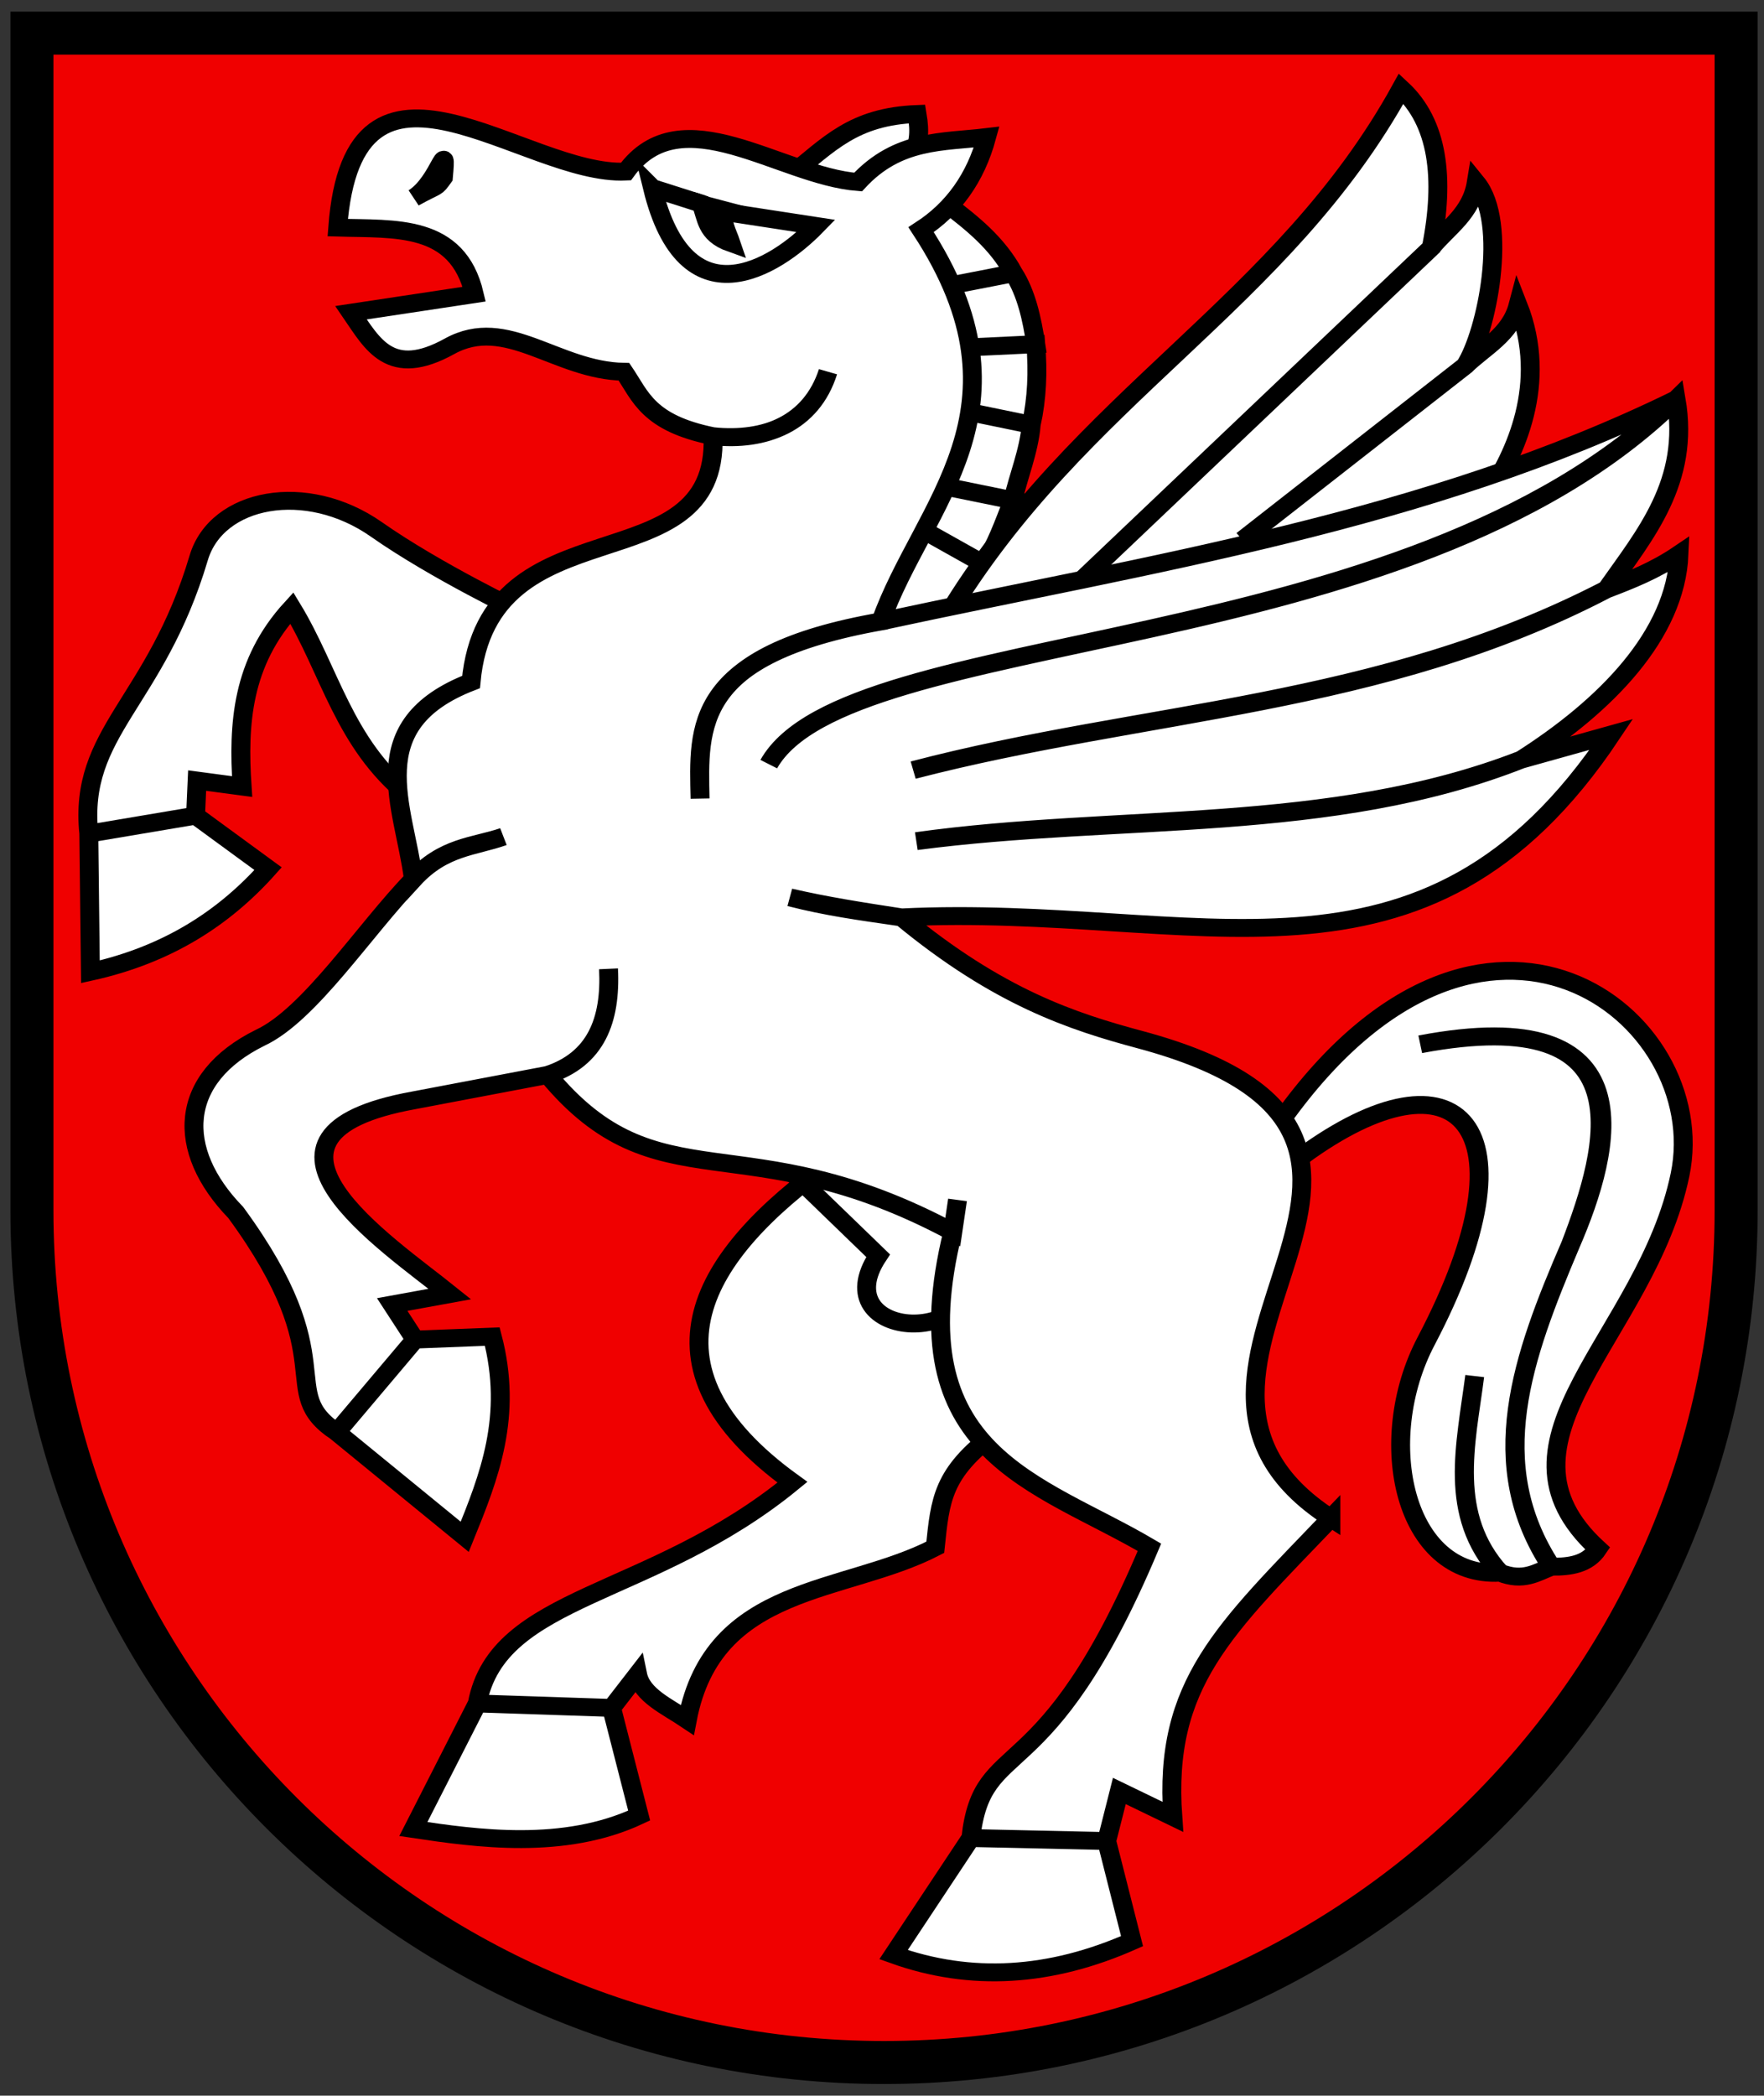 <svg width="410" height="487" xmlns="http://www.w3.org/2000/svg"><rect width="100%" height="100%" fill="#333333" stroke="none"/><path d="M7.422 7.698v286.046c0 103.673 88.667 187.715 198.05 187.715 109.384 0 198.052-84.042 198.052-187.715V7.698z" fill="#f00000" stroke-width="1.559"/><g stroke="#000" stroke-width="1.596"><g fill="#fff" fill-rule="evenodd"><path d="M654.2 624.47s-7.263-3.655-12.326-7.406c-5.913-4.381-13.482-2.853-15 2.54-3.655 12.986-10.164 15.48-9.278 24.599l9.01-1.604-9.01 1.604.134 12.326c6.541-1.525 11.307-4.826 15-9.198l-6.123-4.733.133-3.128 3.797.535c-.353-5.582-.028-11.06 4.198-15.936 3.229 5.604 4.394 12.095 9.866 16.738L655.002 623zM718.4 669.6c16.974-25.028 36.337-9.187 33.537 5.035-2.845 14.448-16.943 23.688-6.933 33.361-.879 1.398-2.346 1.617-3.93 1.604-5.717-9.13-2.49-18.705 1.626-28.748 3.493-8.522 6.739-21.775-12.696-17.856 19.483-3.874 15.81 9.257 12.696 17.856-4.043 10.094-7.339 19.522-1.626 28.748-1.267.533-2.387 1.36-4.332.535-4.465-5.203-2.868-11.458-2.139-17.54-.77 6.143-2.234 12.425 2.14 17.54-8.111.473-10.666-11.765-6.245-20.658 9.58-19.273 2.714-26.699-10.494-16.481zM687.2 583.91c.43-1.395.603-2.15.323-3.905-5.41.22-7.412 2.709-10.77 5.527 4.75 1.907 6.42 1.193 10.447-1.622zM687.01 590.73c9.466 12.384 2.212 24.075-3.743 35.882l7.326-2.005 2.58-4.443-5.227-3.097 5.226 3.097c1.07-1.802 1.6-3.416 2.446-5.691l-6.202-1.337 6.202 1.337c.451-2.15 1.34-4.338 1.542-6.738l-6.14-1.337 6.14 1.337c.49-2.397.577-4.7.385-7.193l-6.39.321 6.39-.32c-.33-2.31-.794-4.528-1.872-6.337l-5.454 1.123 5.454-1.123c-1.405-2.714-3.523-4.477-5.668-6.204z" transform="matrix(2.753 0 0 2.605 -1679.599 -1484.426)"/><path d="M735.75 613.94c2.21-3.53 5.121-9.866 2.514-16.872-.656 2.633-2.843 3.735-4.466 5.401l-18.797 15.535 18.797-15.535c1.828-2.974 3.694-12.757.936-16.337-.428 2.772-2.406 3.994-3.797 5.802l-30.936 31.07 30.936-31.07c1.17-6.245.566-11.159-2.54-14.198-10.036 19.264-27.2 27.415-38.396 47.14 16.296-2.181 31.222-6.279 45.75-10.937zM694.14 697.68c-4.504 3.566-4.66 5.94-5.08 10.187-7.625 4.184-18.747 3.224-20.936 15.401-1.697-1.206-3.837-2.19-4.198-4.064l-2.193 2.994-11.337-.4 11.337.4 2.327 9.6c-6.355 3.162-13.78 2.038-19.064 1.203l5.4-11.203c1.735-9.77 14.657-9.367 26.605-19.733-13.637-10.415-7.635-20.316 3.208-28.53 13.2 1.792 13.541 12.495 13.931 24.145z" transform="matrix(2.753 0 0 2.605 -1679.599 -1484.426)"/><path d="M692.67 681.4c.959 9.227-13.172 7.963-8.434.456l-6.566-6.713c5.656-.54 10.672 1.485 15 6.257z" transform="matrix(2.753 0 0 2.605 -1679.599 -1484.426)"/><path d="M722.46 705.27c-19.543-13.317 14.974-33.872-16.127-42.692-5.66-1.605-11.928-3.752-20.112-10.9-3.551-.578-6.34-1.036-9.433-1.786 3.188.86 5.765 1.223 9.433 1.786 25.059-1.286 44.068 8.776 59.916-16.323l-7.605 2.246c-16.135 6.626-34.12 4.766-51.07 7.273 17.032-2.384 35.032-.578 51.07-7.273 7.154-4.807 13.03-11.143 13.32-18.322-2.042 1.46-4.085 2.311-6.128 3.135-19.169 10.492-39.018 10.767-58.529 16.123 19.46-5.393 39.448-5.586 58.53-16.123 3.287-4.936 7.064-9.609 5.882-16.952-22.697 23.626-69.98 20.068-76.604 32.54 6.654-12.398 53.799-8.992 76.604-32.54-21.11 10.925-44.343 14.623-67.14 19.813-15.936 3.011-15.402 9.387-15.266 15.802-.112-6.398-.59-12.876 15.267-15.802 3.51-10.447 13.345-18.918 3.395-34.946 2.726-1.873 4.592-4.607 5.535-8.262-3.705.468-7.489.155-10.856 4.01-6.592-.54-14.922-7.738-19.599-.935-8.596.441-23.003-13.77-24.332 5 4.854.156 10.107-.406 11.524 5.935l-10.4 1.658c1.817 2.8 3.309 5.92 8.315 2.995 4.827-2.822 9.016 2.174 14.728 2.273 1.403 2.191 2.028 4.578 7.518 5.748 4.363.511 8.277-1.123 9.706-5.749-1.38 4.627-5.277 6.222-9.706 5.75.462 13.6-19.004 5.551-20.428 21.924-9.31 3.815-5.64 11.09-4.866 17.594 2.56-2.966 5.09-2.902 7.593-3.797-2.531.944-5.062.9-7.593 3.797-4.122 4.496-8.766 12.092-12.941 14.144-6.907 3.612-7.19 10-2.06 15.588 9.26 13.351 3.289 15.905 8.53 19.6l6.604-8.263-6.604 8.262 10.802 9.332c2.064-5.368 4.093-10.752 2.326-17.861l-6.524.267-1.925-3.128 4.866-.936c-5.323-4.523-19.203-14.176-3.074-17.273l11.337-2.273c4.084-1.367 5.35-4.878 5.133-9.465.222 4.605-1.085 8.063-5.133 9.465 9.321 11.908 16.559 4.024 34.198 14.011l.4-2.86-.4 2.86c-4.623 19.861 7.204 22.274 16.604 28.128-8.859 22.263-14.077 16.593-15.08 25.936l11.47.268-11.47-.268-6.524 10.401c6.53 2.478 13.246 2.023 20.134-1.203l-2.14-8.93 1.07-4.466 4.511 2.307c-.809-11.877 4.333-16.706 13.348-26.643z" transform="matrix(2.753 0 0 2.605 -1679.599 -1484.426)"/><path d="M647.53 585.67c.336-3.848-.3.33-2.488 1.807 2.121-1.236 1.774-.762 2.488-1.807z" transform="matrix(2.753 0 0 2.605 -1679.599 -1484.426)"/></g><path d="M669.19 587.97c-.791 2.186.768 3.191 2.69 3.654.332-2.08.102-1.392.608-2.688l-3.032-.846c-2.466.698-.14-.063-.172-.089z" transform="matrix(2.753 0 0 2.605 -1679.599 -1484.426)"/><path d="m665.19 586.62 4.095 1.378c.5 1.274.384 2.723 2.527 3.527-.312-.975-.916-2.047-.473-2.77l7.662 1.243c-3.49 3.787-11.004 8.71-13.811-3.378z" fill="#fff" fill-rule="evenodd" transform="matrix(2.753 0 0 2.605 -1679.599 -1484.426)"/></g><path d="M7.422 7.698v273.55c0 109.38 88.67 198.05 198.05 198.05s198.05-88.669 198.05-198.05V7.698z" fill="none" stroke="#000" stroke-width="10"/><style></style></svg>